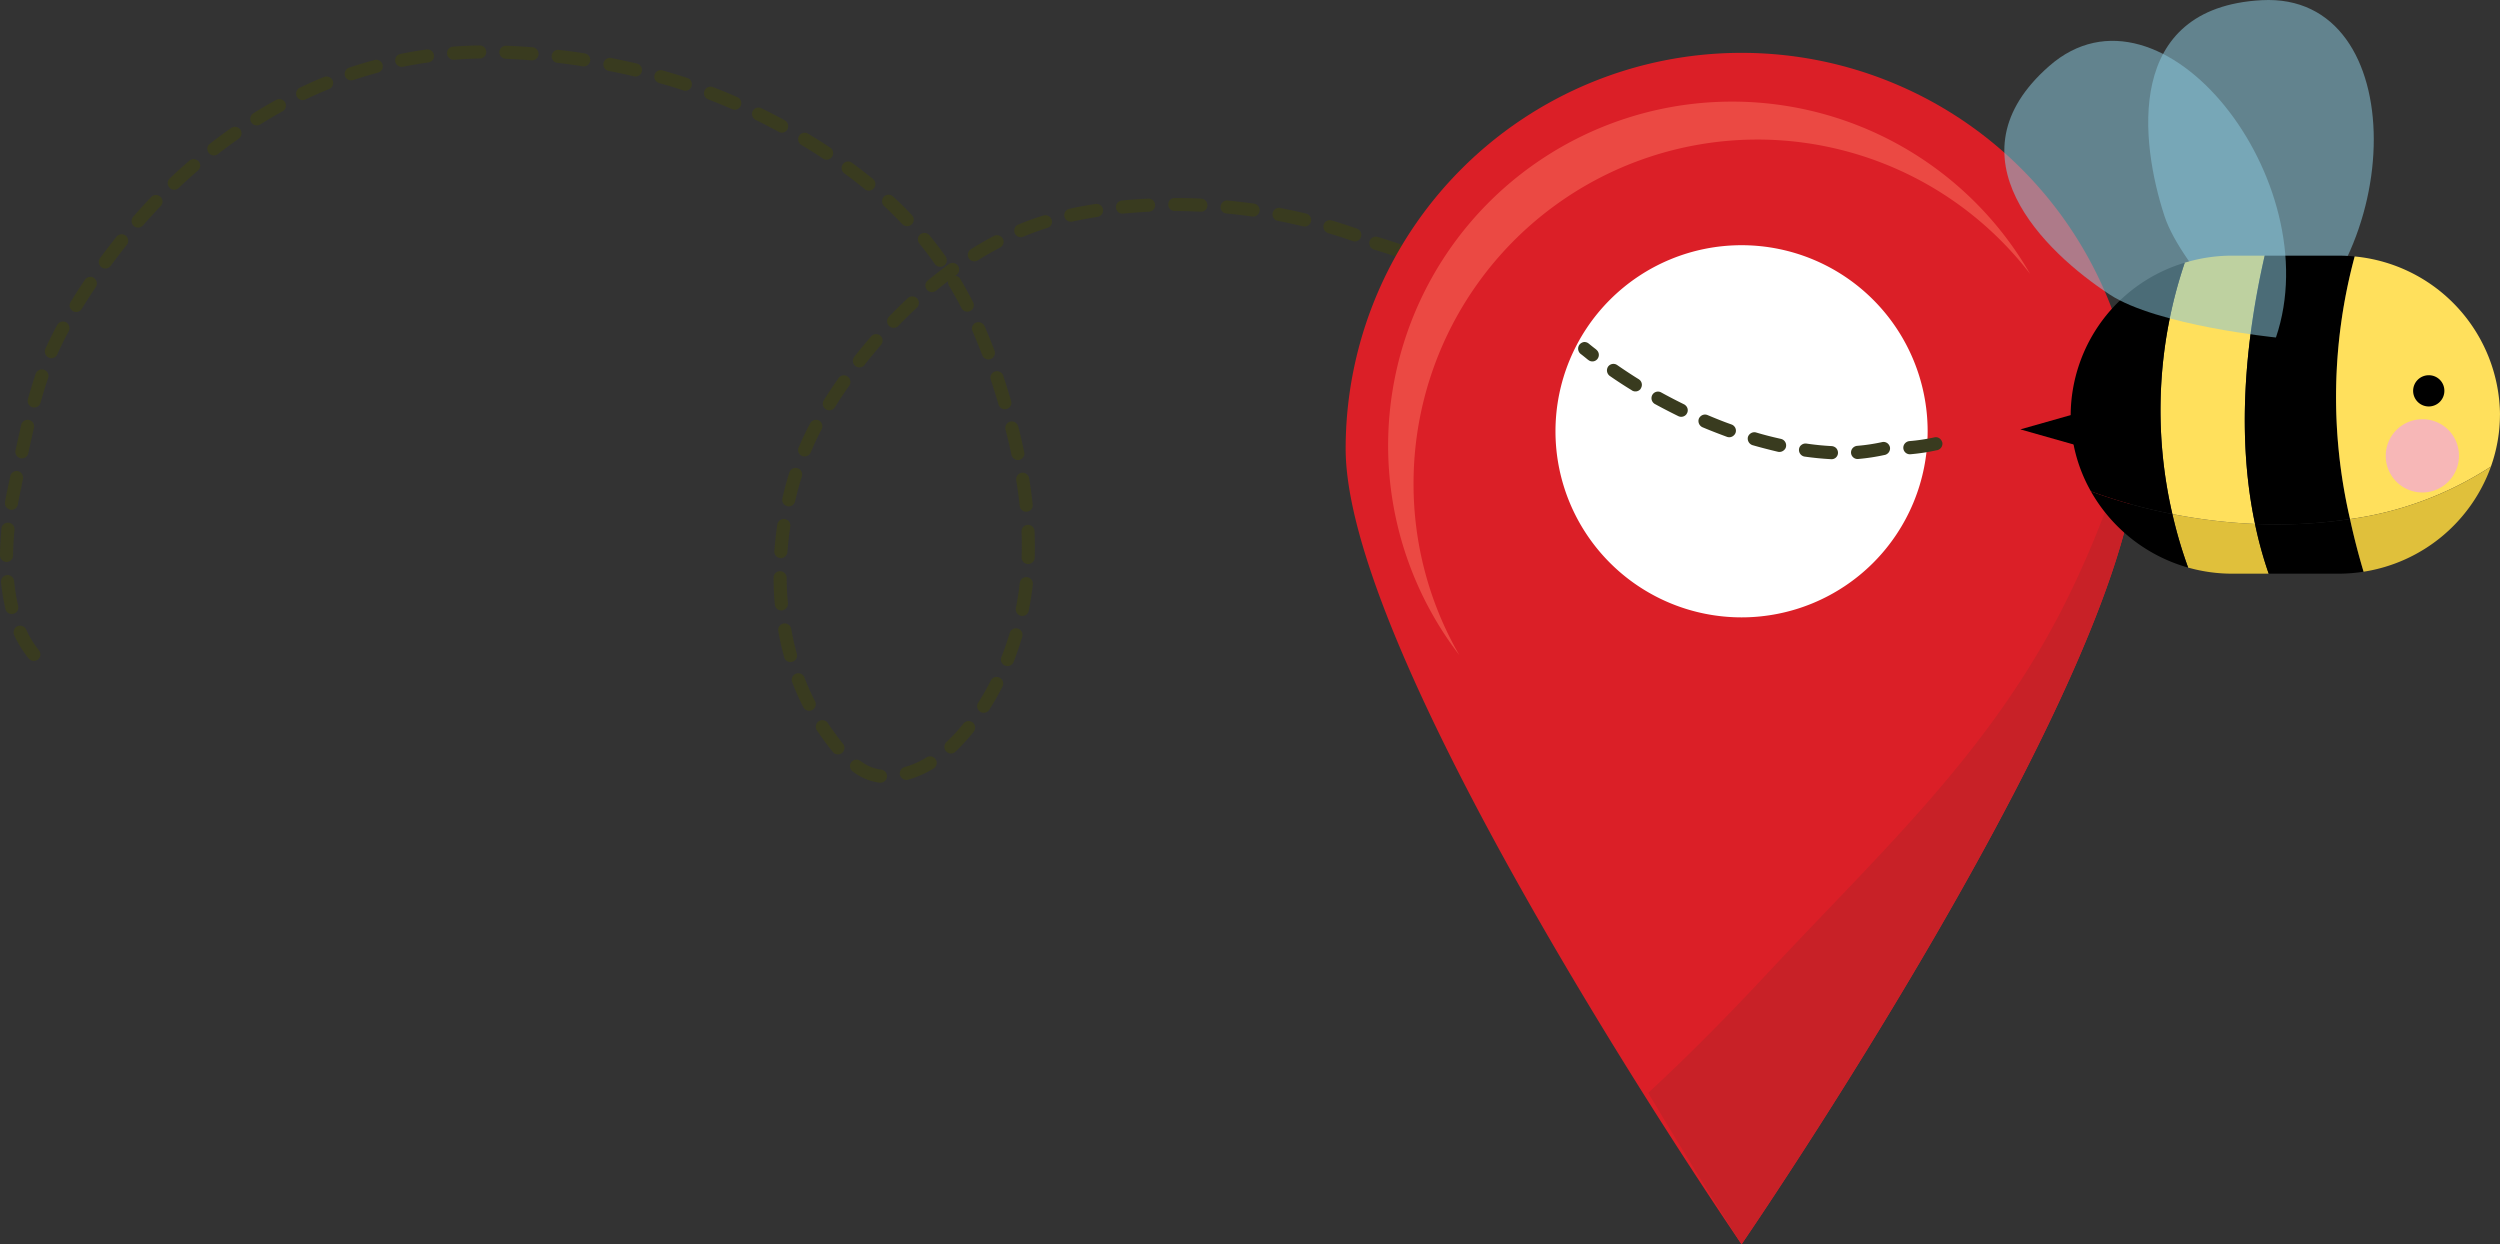 <svg id="lokacija" xmlns="http://www.w3.org/2000/svg" xmlns:xlink="http://www.w3.org/1999/xlink" width="228.918" height="113.937" viewBox="0 0 228.918 113.937">
  <rect x="0" y="0" width="228.918" height="113.937" fill="#333333" stroke="none"/>
  <defs>
    <clipPath id="clip-path">
      <rect id="Rectangle_117" data-name="Rectangle 117" width="228.918" height="113.937" fill="none"/>
    </clipPath>
    <clipPath id="clip-path-2">
      <rect id="Rectangle_116" data-name="Rectangle 116" width="228.918" height="113.936" fill="none"/>
    </clipPath>
    <clipPath id="clip-path-3">
      <rect id="Rectangle_114" data-name="Rectangle 114" width="20.655" height="32.193" fill="none"/>
    </clipPath>
    <clipPath id="clip-path-4">
      <rect id="Rectangle_115" data-name="Rectangle 115" width="25.804" height="27.163" fill="none"/>
    </clipPath>
  </defs>
  <g id="Group_1688" data-name="Group 1688" clip-path="url(#clip-path)">
    <g id="Group_1687" data-name="Group 1687" transform="translate(0 0.001)">
      <g id="Group_1686" data-name="Group 1686" clip-path="url(#clip-path-2)">
        <path id="Path_4269" data-name="Path 4269" d="M86.793,15.431a.721.721,0,0,1,.062-.144.6.6,0,0,1,.688-.264c.776.228,1.549.485,2.315.75a.607.607,0,0,1,.058,1.11.592.592,0,0,1-.467.022c-.708-.244-1.444-.491-2.247-.722a.768.768,0,0,1-.139-.074.607.607,0,0,1-.27-.676" transform="translate(38.607 6.672)" fill="#393b1f"/>
        <path id="Path_4270" data-name="Path 4270" d="M157.777,39.6c0,20.021-36.251,72.846-36.251,72.846S85.276,59.621,85.276,39.6a36.25,36.25,0,1,1,72.5,0" transform="translate(37.942 1.489)" fill="#db1f27"/>
        <path id="Path_4271" data-name="Path 4271" d="M132.651,32.579a17.039,17.039,0,1,1-17.04-17.04,17.04,17.04,0,0,1,17.04,17.04" transform="translate(43.858 6.913)" fill="#fff"/>
        <path id="Path_4272" data-name="Path 4272" d="M90.3,41.416a31.49,31.49,0,0,1,56.454-19.2A31.493,31.493,0,1,0,94.482,57.111,31.346,31.346,0,0,1,90.3,41.416" transform="translate(39.134 2.858)" fill="#eb4943"/>
        <path id="Path_4273" data-name="Path 4273" d="M104.448,88.379c4.939,8.277,8.548,13.864,8.548,13.864s36.25-52.825,36.25-72.846c0-1.05-.055-2.089-.142-3.117a88.053,88.053,0,0,1-5.936,16.146c-6.862,14.282-17.01,23.434-27.816,35.022-3.484,3.735-7.111,7.428-10.9,10.931" transform="translate(46.472 11.692)" fill="#c82127"/>
        <path id="Path_4274" data-name="Path 4274" d="M136.405,30.317V25.566l-8.373,2.375Z" transform="translate(56.966 11.375)"/>
        <g id="Group_1682" data-name="Group 1682" transform="translate(196.705 -0.001)" opacity="0.55">
          <g id="Group_1681" data-name="Group 1681">
            <g id="Group_1680" data-name="Group 1680" clip-path="url(#clip-path-3)">
              <path id="Path_4275" data-name="Path 4275" d="M147.05,32.193s-7.827-7.538-9.422-12.4C135.413,13.038,133.9.705,146.52.016c13.841-.754,13.368,23.989.53,32.177" transform="translate(-136.134 0)" fill="#88c4d8"/>
            </g>
          </g>
        </g>
        <path id="Path_4276" data-name="Path 4276" d="M139.109,37.477a14.876,14.876,0,0,0,4.036.559h3.342a36.575,36.575,0,0,1-1.253-4.554,50.525,50.525,0,0,1-7.567-.906,40.533,40.533,0,0,0,1.442,4.9" transform="translate(61.253 14.494)" fill="#e0c03b"/>
        <path id="Path_4277" data-name="Path 4277" d="M146.451,16.2h-2.974a14.891,14.891,0,0,0-4.345.646A42.146,42.146,0,0,0,138,39.86a50.4,50.4,0,0,0,7.569.907c-1.67-7.925-.944-16.544.883-24.567" transform="translate(60.919 7.208)" fill="#ffe05c"/>
        <path id="Path_4278" data-name="Path 4278" d="M141.407,38.117a40.522,40.522,0,0,1-1.442-4.9,49.319,49.319,0,0,1-7.462-2.079,14.868,14.868,0,0,0,8.9,6.98" transform="translate(58.955 13.853)"/>
        <path id="Path_4279" data-name="Path 4279" d="M141.666,16.648a14.648,14.648,0,0,0-10.445,13.915,14.232,14.232,0,0,0,1.854,7.021,49.281,49.281,0,0,0,7.459,2.078,42.173,42.173,0,0,1,1.133-23.013" transform="translate(58.385 7.407)"/>
        <path id="Path_4280" data-name="Path 4280" d="M142.9,33.34a36.824,36.824,0,0,0,1.253,4.554h6.388a14.934,14.934,0,0,0,2.3-.179q-.72-2.391-1.243-4.822a44.707,44.707,0,0,1-8.7.446" transform="translate(63.583 14.635)"/>
        <path id="Path_4281" data-name="Path 4281" d="M151.891,40.32a49.438,49.438,0,0,1,.425-24.045,14.812,14.812,0,0,0-1.484-.074h-6.757c-1.826,8.021-2.553,16.641-.884,24.565a44.59,44.59,0,0,0,8.7-.446" transform="translate(63.294 7.208)"/>
        <path id="Path_4282" data-name="Path 4282" d="M163.049,30.739h0a14.7,14.7,0,0,0-13.306-14.487,49.444,49.444,0,0,0-.426,24.047,31.558,31.558,0,0,0,12.9-4.807,14.192,14.192,0,0,0,.828-4.752" transform="translate(65.869 7.23)" fill="#ffe05c"/>
        <path id="Path_4283" data-name="Path 4283" d="M148.924,34.373q.527,2.427,1.243,4.823a14.814,14.814,0,0,0,11.662-9.63,31.537,31.537,0,0,1-12.9,4.807" transform="translate(66.261 13.154)" fill="#e0c03b"/>
        <path id="Path_4284" data-name="Path 4284" d="M155.783,25.186a1.43,1.43,0,1,1-1.43-1.407,1.419,1.419,0,0,1,1.43,1.407" transform="translate(68.041 10.579)"/>
        <path id="Path_4285" data-name="Path 4285" d="M157.892,29.868a3.353,3.353,0,1,1-3.354-3.3,3.328,3.328,0,0,1,3.354,3.3" transform="translate(67.268 11.82)" fill="#f7b7b7"/>
        <g id="Group_1685" data-name="Group 1685" transform="translate(183.531 3.739)" opacity="0.55">
          <g id="Group_1684" data-name="Group 1684">
            <g id="Group_1683" data-name="Group 1683" clip-path="url(#clip-path-4)">
              <path id="Path_4286" data-name="Path 4286" d="M151.887,29.752s-10.892-1.1-15.218-3.933c-6-3.927-14.988-12.649-5.544-20.924,10.354-9.073,25.63,10.581,20.762,24.857" transform="translate(-127.017 -2.588)" fill="#88c4d8"/>
            </g>
          </g>
        </g>
        <path id="Path_4287" data-name="Path 4287" d="M2.255,42.667A10.162,10.162,0,0,1,.907,40.5a.642.642,0,0,1,0-.47.578.578,0,0,1,.306-.332.622.622,0,0,1,.8.3,8.619,8.619,0,0,0,1.163,1.9.578.578,0,0,1,.137.438.6.6,0,0,1-.211.407.608.608,0,0,1-.694.048.951.951,0,0,1-.15-.123" transform="translate(0.383 17.641)" fill="#393b1f"/>
        <path id="Path_4288" data-name="Path 4288" d="M.474,39.544A18.54,18.54,0,0,1,.063,37.1a.623.623,0,0,1,.553-.659.621.621,0,0,1,.649.548,17.071,17.071,0,0,0,.371,2.28.649.649,0,0,1-.075.462.56.56,0,0,1-.376.26.563.563,0,0,1-.451-.069.572.572,0,0,1-.262-.374" transform="translate(0.028 16.211)" fill="#393b1f"/>
        <path id="Path_4289" data-name="Path 4289" d="M0,36.128l0-.016c.014-.77.059-1.589.129-2.451a.6.6,0,0,1,.66-.536.611.611,0,0,1,.542.65c-.082.809-.123,1.576-.13,2.293,0,.016,0,.042.006.059l-.006.01a.691.691,0,0,1-.088.3.628.628,0,0,1-.519.286.7.7,0,0,1-.308-.094.578.578,0,0,1-.282-.5" transform="translate(0 14.736)" fill="#393b1f"/>
        <path id="Path_4290" data-name="Path 4290" d="M.324,32.7l-.01-.006c.081-.4.14-.747.214-1.068.084-.429.184-.861.273-1.3a.6.6,0,0,1,.7-.468.615.615,0,0,1,.461.711c-.075.393-.149.785-.24,1.181l-.022.127c-.071.338-.14.676-.2,1.02a.533.533,0,0,1-.087.23.6.6,0,0,1-.607.272A.773.773,0,0,1,.6,33.306.586.586,0,0,1,.324,32.7" transform="translate(0.139 13.279)" fill="#393b1f"/>
        <path id="Path_4291" data-name="Path 4291" d="M.983,29.42c.2-.881.366-1.652.525-2.36a.594.594,0,0,1,.272-.367.581.581,0,0,1,.454-.071.6.6,0,0,1,.445.715c-.184.792-.358,1.572-.516,2.322a.7.7,0,0,1-.084.2.592.592,0,0,1-.627.259.412.412,0,0,1-.192-.078.6.6,0,0,1-.276-.624" transform="translate(0.432 11.837)" fill="#393b1f"/>
        <path id="Path_4292" data-name="Path 4292" d="M1.773,26.139c.212-.773.458-1.552.714-2.325a.611.611,0,0,1,.312-.342.567.567,0,0,1,.457-.027.6.6,0,0,1,.376.757c-.249.694-.47,1.432-.7,2.261a.958.958,0,0,1-.075.166.606.606,0,0,1-.663.25.841.841,0,0,1-.156-.069.6.6,0,0,1-.26-.67" transform="translate(0.779 10.415)" fill="#393b1f"/>
        <path id="Path_4293" data-name="Path 4293" d="M2.884,22.888c.334-.738.694-1.477,1.091-2.2a.613.613,0,0,1,.815-.241.621.621,0,0,1,.241.815c-.37.66-.7,1.357-1.045,2.105a.191.191,0,0,1-.035.078.6.6,0,0,1-.744.241c-.03-.019-.051-.03-.081-.051a.616.616,0,0,1-.243-.744" transform="translate(1.264 9.065)" fill="#393b1f"/>
        <path id="Path_4294" data-name="Path 4294" d="M4.5,19.85l.21-.335c.38-.611.74-1.165,1.1-1.7a.607.607,0,0,1,.821-.182l.013.023a.6.6,0,0,1,.165.824c-.381.566-.747,1.131-1.084,1.67l-.1.162-.1.163A.6.6,0,0,1,4.5,19.85" transform="translate(1.963 7.805)" fill="#393b1f"/>
        <path id="Path_4295" data-name="Path 4295" d="M54.116,49.224a.6.6,0,0,1-.142-.838.6.6,0,0,1,.841-.126c.123.077.218.15.331.22a3.757,3.757,0,0,0,1.578.575.606.606,0,0,1,.439.925.646.646,0,0,1-.579.273A5.1,5.1,0,0,1,54.51,49.5c-.132-.082-.257-.175-.394-.275" transform="translate(23.965 21.417)" fill="#393b1f"/>
        <path id="Path_4296" data-name="Path 4296" d="M53.265,48.551c-.432-.51-.8-1.035-1.208-1.6l0-.016c-.081-.121-.166-.231-.257-.358a.6.6,0,0,1,1-.676c.079.12.16.241.241.361.357.493.733,1.023,1.124,1.507a.048.048,0,0,1,.023.029l.01.007a.582.582,0,0,1,.033.67.4.4,0,0,1-.127.16.606.606,0,0,1-.694.049.514.514,0,0,1-.144-.133" transform="translate(23.003 20.308)" fill="#393b1f"/>
        <path id="Path_4297" data-name="Path 4297" d="M57.04,49.652a.616.616,0,0,1,.419-.741,7.433,7.433,0,0,0,2.032-.9.609.609,0,0,1,.821.2.58.58,0,0,1,0,.636.621.621,0,0,1-.191.192,9.39,9.39,0,0,1-2.338,1.029.607.607,0,0,1-.74-.419" transform="translate(25.369 21.325)" fill="#393b1f"/>
        <path id="Path_4298" data-name="Path 4298" d="M51.225,45.755a21.635,21.635,0,0,1-1-2.25.6.6,0,1,1,1.121-.416A22.3,22.3,0,0,0,52.3,45.21a.594.594,0,0,1-.029.59.586.586,0,0,1-.236.22.608.608,0,0,1-.811-.264" transform="translate(22.331 18.998)" fill="#393b1f"/>
        <path id="Path_4299" data-name="Path 4299" d="M6.5,17.857a.607.607,0,0,1-.157-.79c.007-.01.019-.03.032-.051.471-.64.972-1.287,1.48-1.919a.6.6,0,1,1,.931.75c-.471.6-.959,1.225-1.443,1.884a.609.609,0,0,1-.8.152l-.04-.026" transform="translate(2.787 6.617)" fill="#393b1f"/>
        <path id="Path_4300" data-name="Path 4300" d="M49.864,42.6a23.9,23.9,0,0,1-.539-2.4.6.6,0,0,1,.484-.686.615.615,0,0,1,.7.491c.137.777.306,1.548.512,2.283a.6.6,0,0,1-.071.478.574.574,0,0,1-.358.257.583.583,0,0,1-.468-.065.574.574,0,0,1-.257-.358" transform="translate(21.942 17.575)" fill="#393b1f"/>
        <path id="Path_4301" data-name="Path 4301" d="M60.01,48.465a.525.525,0,0,1-.159-.423.6.6,0,0,1,.181-.426,15.352,15.352,0,0,0,1.523-1.65c.013-.02.026-.04.042-.045l.012-.02a.611.611,0,0,1,.826-.079.6.6,0,0,1,.132.789l-.032.052A17.526,17.526,0,0,1,60.852,48.5a.581.581,0,0,1-.842-.032" transform="translate(26.629 20.331)" fill="#393b1f"/>
        <path id="Path_4302" data-name="Path 4302" d="M8.544,15.194a.606.606,0,0,1-.11-.776l.045-.071c.53-.6,1.076-1.208,1.639-1.79a.6.6,0,1,1,.87.825c-.532.558-1.066,1.144-1.6,1.745a.6.6,0,0,1-.77.127c-.03-.019-.045-.042-.075-.061" transform="translate(3.711 5.503)" fill="#393b1f"/>
        <path id="Path_4303" data-name="Path 4303" d="M49.137,39.249c-.078-.826-.113-1.653-.114-2.445a.592.592,0,0,1,.591-.608.622.622,0,0,1,.607.591c0,.792.045,1.582.118,2.349a.69.69,0,0,1-.088.368.658.658,0,0,1-.465.29.649.649,0,0,1-.368-.088.611.611,0,0,1-.28-.458" transform="translate(21.812 16.104)" fill="#393b1f"/>
        <path id="Path_4304" data-name="Path 4304" d="M61.936,45.707a.594.594,0,0,1,.081-.445l.075-.121c.14-.225.279-.448.4-.659.262-.444.48-.858.683-1.254l.039-.062a.576.576,0,0,1,.761-.2.6.6,0,0,1,.275.808c-.2.394-.454.861-.721,1.316-.117.208-.257.433-.416.688l-.075.121a.6.6,0,0,1-.827.191.587.587,0,0,1-.272-.38" transform="translate(27.551 19.085)" fill="#393b1f"/>
        <path id="Path_4305" data-name="Path 4305" d="M10.793,12.693a.58.58,0,0,1-.072-.722.662.662,0,0,1,.092-.126l.017,0c.574-.561,1.181-1.1,1.79-1.626a.608.608,0,0,1,.834.068.58.58,0,0,1,.153.435.616.616,0,0,1-.21.406c-.588.51-1.17,1.036-1.756,1.591a.593.593,0,0,1-.731.081.729.729,0,0,1-.118-.1" transform="translate(4.728 4.485)" fill="#393b1f"/>
        <path id="Path_4306" data-name="Path 4306" d="M49.071,35.831c.068-.834.149-1.644.272-2.43a.6.6,0,1,1,1.189.176c-.113.748-.2,1.527-.259,2.3,0,.017,0,.027,0,.043l-.006.01a.444.444,0,0,1-.1.266.575.575,0,0,1-.536.272.642.642,0,0,1-.283-.09.61.61,0,0,1-.282-.545" transform="translate(21.833 14.632)" fill="#393b1f"/>
        <path id="Path_4307" data-name="Path 4307" d="M63.468,42.457c.288-.711.54-1.458.767-2.206A.941.941,0,0,1,64.3,40.1a.6.6,0,0,1,1.087.48c-.23.777-.5,1.553-.795,2.318a.6.6,0,0,1-.785.331.4.4,0,0,1-.1-.048.6.6,0,0,1-.237-.728" transform="translate(28.221 17.715)" fill="#393b1f"/>
        <path id="Path_4308" data-name="Path 4308" d="M13.276,10.436a.606.606,0,0,1-.048-.7.4.4,0,0,1,.147-.147l.007-.01c.634-.5,1.287-.977,1.946-1.443a.613.613,0,0,1,.837.155.6.6,0,0,1-.155.835c-.629.442-1.276.915-1.9,1.4a.581.581,0,0,1-.678.043.549.549,0,0,1-.155-.137" transform="translate(5.847 3.576)" fill="#393b1f"/>
        <path id="Path_4309" data-name="Path 4309" d="M49.59,32.43c.17-.77.384-1.568.636-2.358a.6.6,0,0,1,1.146.361c-.237.743-.442,1.5-.621,2.269a.595.595,0,0,1-.722.454,1.069,1.069,0,0,1-.175-.081.57.57,0,0,1-.263-.644" transform="translate(22.054 13.195)" fill="#393b1f"/>
        <path id="Path_4310" data-name="Path 4310" d="M64.377,39.415c.156-.751.273-1.526.355-2.295l.013-.02a.013.013,0,0,1,0-.017.553.553,0,0,1,.092-.238.584.584,0,0,1,.565-.269.6.6,0,0,1,.532.642l0,.016c-.088.822-.22,1.646-.379,2.422a.614.614,0,0,1-.251.381.66.66,0,0,1-.451.085.693.693,0,0,1-.2-.082.626.626,0,0,1-.275-.624" transform="translate(28.64 16.271)" fill="#393b1f"/>
        <path id="Path_4311" data-name="Path 4311" d="M15.95,8.411a.6.6,0,0,1,.007-.646.63.63,0,0,1,.184-.182c.7-.441,1.4-.855,2.1-1.235a.614.614,0,0,1,.812.238.6.6,0,0,1-.237.812c-.7.387-1.384.79-2.037,1.2a.6.6,0,0,1-.828-.191" transform="translate(7.056 2.793)" fill="#393b1f"/>
        <path id="Path_4312" data-name="Path 4312" d="M50.627,29.137c.321-.761.67-1.5,1.061-2.222a.6.6,0,0,1,.8-.247.607.607,0,0,1,.241.813,22.8,22.8,0,0,0-1,2.121l-.045.071a.606.606,0,0,1-.744.243c-.02-.013-.058-.022-.088-.04a.6.6,0,0,1-.233-.738" transform="translate(22.505 11.835)" fill="#393b1f"/>
        <path id="Path_4313" data-name="Path 4313" d="M64.743,36.232c.026-.79.025-1.581-.006-2.349a.567.567,0,0,1,.087-.341.595.595,0,0,1,1.1.292c.032.811.04,1.636.017,2.442a.614.614,0,0,1-.614.578.7.7,0,0,1-.3-.088.625.625,0,0,1-.289-.533" transform="translate(28.803 14.795)" fill="#393b1f"/>
        <path id="Path_4314" data-name="Path 4314" d="M18.824,6.67a.594.594,0,0,1,.039-.582.529.529,0,0,1,.247-.214c.727-.353,1.477-.692,2.225-.988a.621.621,0,0,1,.782.334.572.572,0,0,1,0,.452A.616.616,0,0,1,21.786,6c-.734.29-1.459.616-2.165.954a.6.6,0,0,1-.574-.033.618.618,0,0,1-.224-.253" transform="translate(8.349 2.156)" fill="#393b1f"/>
        <path id="Path_4315" data-name="Path 4315" d="M52.153,26.516a.6.6,0,0,1,.079-.445c.4-.64.838-1.3,1.35-2.027a.579.579,0,0,1,.837-.142.6.6,0,0,1,.142.837q-.678.954-1.316,1.977a.6.6,0,0,1-.831.175.577.577,0,0,1-.26-.374" transform="translate(23.199 10.581)" fill="#393b1f"/>
        <path id="Path_4316" data-name="Path 4316" d="M64.719,33c-.081-.757-.181-1.526-.319-2.347a.659.659,0,0,1,.094-.422.594.594,0,0,1,.409-.269.612.612,0,0,1,.679.5c.136.8.243,1.607.324,2.4a.614.614,0,0,1-.123.448.635.635,0,0,1-.4.214.59.59,0,0,1-.66-.525" transform="translate(28.652 13.327)" fill="#393b1f"/>
        <path id="Path_4317" data-name="Path 4317" d="M21.871,5.274a.6.6,0,0,1,.064-.512.557.557,0,0,1,.293-.241c.006-.01.016,0,.022-.014.785-.26,1.566-.494,2.329-.7a.616.616,0,0,1,.741.422.688.688,0,0,1-.059.457.635.635,0,0,1-.371.279c-.73.2-1.478.419-2.212.668-.017.006-.033.009-.051.013a.012.012,0,0,1-.016,0,.572.572,0,0,1-.484-.062.616.616,0,0,1-.256-.314" transform="translate(9.718 1.684)" fill="#393b1f"/>
        <path id="Path_4318" data-name="Path 4318" d="M54.279,24.1a.61.61,0,0,1-.142-.795l.02-.03.012-.02c.532-.672,1.043-1.286,1.55-1.874a.605.605,0,0,1,.847-.065.552.552,0,0,1,.2.406.6.6,0,0,1-.143.433c-.486.574-.984,1.167-1.467,1.784-.013.022-.019.032-.032.051l-.013.022a.617.617,0,0,1-.782.12l-.051-.032" transform="translate(24.048 9.421)" fill="#393b1f"/>
        <path id="Path_4319" data-name="Path 4319" d="M64.268,29.76c-.145-.7-.312-1.425-.542-2.3A.647.647,0,0,1,63.786,27a.629.629,0,0,1,.37-.277.61.61,0,0,1,.721.409c0,.016,0,.016.014.022.2.789.384,1.582.548,2.362a.512.512,0,0,1-.078.445.574.574,0,0,1-.821.181.614.614,0,0,1-.272-.38" transform="translate(28.346 11.881)" fill="#393b1f"/>
        <path id="Path_4320" data-name="Path 4320" d="M25.052,4.254a.694.694,0,0,1,.074-.435.625.625,0,0,1,.4-.275c.824-.166,1.628-.3,2.4-.41a.6.6,0,0,1,.668.516.572.572,0,0,1-.107.442.629.629,0,0,1-.4.233c-.759.107-1.53.233-2.277.387l-.051.013-.009-.007a.556.556,0,0,1-.429-.084.6.6,0,0,1-.272-.38" transform="translate(11.142 1.392)" fill="#393b1f"/>
        <path id="Path_4321" data-name="Path 4321" d="M63.511,26.583c-.212-.725-.458-1.487-.712-2.282a.554.554,0,0,1,.058-.5.563.563,0,0,1,.325-.25.615.615,0,0,1,.757.373l0,.017c.24.728.48,1.5.717,2.3a.581.581,0,0,1-.4.738.573.573,0,0,1-.484-.062.591.591,0,0,1-.259-.331" transform="translate(27.926 10.466)" fill="#393b1f"/>
        <path id="Path_4322" data-name="Path 4322" d="M28.33,3.632a.632.632,0,0,1,.088-.368.623.623,0,0,1,.468-.275c.77-.056,1.587-.1,2.427-.11a.6.6,0,1,1,.017,1.2c-.754.01-1.556.048-2.36.113a.641.641,0,0,1-.363-.1.588.588,0,0,1-.279-.457" transform="translate(12.605 1.28)" fill="#393b1f"/>
        <path id="Path_4323" data-name="Path 4323" d="M56.4,21.5a.614.614,0,0,1-.1-.753.318.318,0,0,1,.066-.085l.007-.01C57,20,57.573,19.444,58.117,18.935a.609.609,0,0,1,.842.032.6.6,0,0,1-.02.848c-.543.51-1.113,1.059-1.68,1.652l-.013.02a.609.609,0,0,1-.744.087.386.386,0,0,1-.1-.074" transform="translate(25.015 8.356)" fill="#393b1f"/>
        <path id="Path_4324" data-name="Path 4324" d="M31.642,3.47a.567.567,0,0,1,.092-.282.578.578,0,0,1,.533-.29c.1.006.182,0,.279.006l.107.01c.757.033,1.42.079,2.03.12a.632.632,0,0,1,.559.646.637.637,0,0,1-.218.416.594.594,0,0,1-.426.143c-.6-.052-1.259-.092-2-.129-.113,0-.22-.01-.327-.02a.348.348,0,0,0-.049.012l-.02-.013A.557.557,0,0,1,31.931,4a.626.626,0,0,1-.289-.533" transform="translate(14.079 1.289)" fill="#393b1f"/>
        <path id="Path_4325" data-name="Path 4325" d="M62.54,23.444c-.282-.727-.574-1.461-.892-2.2a.571.571,0,0,1,.036-.556.558.558,0,0,1,.269-.227.621.621,0,0,1,.795.312c.319.735.626,1.491.915,2.251a.606.606,0,0,1-.353.769.613.613,0,0,1-.527-.059.548.548,0,0,1-.243-.293" transform="translate(27.405 9.084)" fill="#393b1f"/>
        <path id="Path_4326" data-name="Path 4326" d="M34.962,3.688a.51.51,0,0,1,.09-.256.581.581,0,0,1,.564-.27c.8.092,1.614.2,2.409.329a.6.6,0,0,1-.185,1.183c-.8-.129-1.589-.241-2.357-.325a.568.568,0,0,1-.246-.081.612.612,0,0,1-.275-.581" transform="translate(15.554 1.405)" fill="#393b1f"/>
        <path id="Path_4327" data-name="Path 4327" d="M58.788,19.116a.6.6,0,0,1-.053-.711.909.909,0,0,1,.126-.133c.666-.546,1.293-1.032,1.925-1.5a.606.606,0,0,1,.834.137.6.6,0,0,1-.129.84c-.039.017-.075.052-.121.079a.61.61,0,0,1,.459.286q.642,1.077,1.172,2.13a.588.588,0,0,1,.055.458.6.6,0,0,1-1.113.084c-.35-.685-.734-1.361-1.13-2.017l-.023-.03a.013.013,0,0,0,0-.017.636.636,0,0,1-.066-.394c-.37.279-.737.574-1.088.863a.6.6,0,0,1-.7.059.543.543,0,0,1-.143-.133" transform="translate(26.092 7.413)" fill="#393b1f"/>
        <path id="Path_4328" data-name="Path 4328" d="M38.245,4.155a.651.651,0,0,1,.077-.192.609.609,0,0,1,.63-.285c.8.162,1.6.334,2.367.513a.606.606,0,0,1,.438.725.594.594,0,0,1-.715.445c-.738-.178-1.5-.341-2.328-.5a.581.581,0,0,1-.194-.078.613.613,0,0,1-.275-.624" transform="translate(17.013 1.631)" fill="#393b1f"/>
        <path id="Path_4329" data-name="Path 4329" d="M59.722,17.6c-.462-.642-.931-1.273-1.419-1.874a.593.593,0,0,1-.04-.7.476.476,0,0,1,.126-.133.6.6,0,0,1,.838.084c.522.636,1.02,1.287,1.475,1.938a.6.6,0,0,1-.143.844.608.608,0,0,1-.659.013.575.575,0,0,1-.178-.168" transform="translate(25.88 6.566)" fill="#393b1f"/>
        <path id="Path_4330" data-name="Path 4330" d="M41.488,4.875a.7.7,0,0,1,.055-.136.6.6,0,0,1,.678-.27c.84.241,1.6.474,2.325.715a.6.6,0,0,1-.381,1.133c-.747-.253-1.506-.485-2.267-.692a.867.867,0,0,1-.149-.079.589.589,0,0,1-.26-.67" transform="translate(18.448 1.977)" fill="#393b1f"/>
        <path id="Path_4331" data-name="Path 4331" d="M57.755,15.042c-.5-.538-1.042-1.072-1.654-1.654l.042-.043-.052.038-.01-.006-.01-.007a.625.625,0,0,1-.087-.746.39.39,0,0,1,.075-.1.6.6,0,0,1,.847-.022c.585.535,1.172,1.111,1.73,1.714a.563.563,0,0,1,.159.423.555.555,0,0,1-.189.419.591.591,0,0,1-.724.072.792.792,0,0,1-.126-.092" transform="translate(24.871 5.49)" fill="#393b1f"/>
        <path id="Path_4332" data-name="Path 4332" d="M44.65,5.883a.51.51,0,0,1,.061-.118.6.6,0,0,1,.711-.236c.734.275,1.485.588,2.251.923a.6.6,0,0,1-.485,1.1c-.7-.308-1.42-.6-2.137-.88-.016,0-.038-.009-.058-.022l-.009-.006A.363.363,0,0,1,44.9,6.6a.594.594,0,0,1-.246-.718" transform="translate(19.848 2.444)" fill="#393b1f"/>
        <path id="Path_4333" data-name="Path 4333" d="M61.423,17.016a.592.592,0,0,1,0-.634.642.642,0,0,1,.191-.194c.652-.412,1.374-.824,2.117-1.222a.614.614,0,0,1,.809.264.56.56,0,0,1,.045.452.658.658,0,0,1-.292.354c-.692.361-1.391.759-2.045,1.172a.614.614,0,0,1-.634,0,.658.658,0,0,1-.192-.192" transform="translate(27.289 6.631)" fill="#393b1f"/>
        <path id="Path_4334" data-name="Path 4334" d="M55.45,12.759c-.65-.519-1.237-.984-1.822-1.4-.022-.013-.052-.033-.055-.049a.583.583,0,0,1-.142-.795l.019-.03a.59.59,0,0,1,.842-.126c.63.464,1.277.967,1.919,1.48a.6.6,0,0,1,.082.842.6.6,0,0,1-.779.137.2.2,0,0,1-.065-.055" transform="translate(23.73 4.551)" fill="#393b1f"/>
        <path id="Path_4335" data-name="Path 4335" d="M47.713,7.143l.032-.051a.6.6,0,0,1,.769-.214c.725.354,1.457.724,2.147,1.113a.614.614,0,0,1,.247.8.579.579,0,0,1-.815.243c-.7-.379-1.4-.747-2.105-1.087-.01-.007-.032-.02-.052-.032a.609.609,0,0,1-.223-.776" transform="translate(21.203 3.032)" fill="#393b1f"/>
        <path id="Path_4336" data-name="Path 4336" d="M52.864,10.784c-.639-.426-1.391-.9-2.019-1.274a.6.6,0,0,1,.624-1.023l.214.133c.647.39,1.279.783,1.837,1.16a.589.589,0,0,1,.26.373.6.6,0,0,1-.906.637Z" transform="translate(22.499 3.737)" fill="#393b1f"/>
        <path id="Path_4337" data-name="Path 4337" d="M64.315,15.281a.648.648,0,0,1,.053-.561.641.641,0,0,1,.27-.227c.009.006.016,0,.016,0,.746-.312,1.524-.59,2.3-.829a.6.6,0,0,1,.744.393.571.571,0,0,1-.393.744c-.707.224-1.454.494-2.2.806a.6.6,0,0,1-.55-.046.638.638,0,0,1-.238-.276" transform="translate(28.598 6.067)" fill="#393b1f"/>
        <path id="Path_4338" data-name="Path 4338" d="M67.456,14.085a.617.617,0,0,1,.078-.445.572.572,0,0,1,.36-.257c.006-.01.016,0,.023-.014.753-.166,1.537-.314,2.4-.442a.6.6,0,0,1,.675.5.58.58,0,0,1-.107.444.605.605,0,0,1-.389.237c-.738.12-1.507.263-2.27.422l-.049.013-.017,0a.6.6,0,0,1-.429-.082.576.576,0,0,1-.27-.381" transform="translate(30.008 5.748)" fill="#393b1f"/>
        <path id="Path_4339" data-name="Path 4339" d="M70.722,13.431a.578.578,0,0,1,.079-.374.635.635,0,0,1,.452-.3c.827-.078,1.64-.136,2.425-.169a.592.592,0,0,1,.626.559.6.6,0,0,1-.15.444.624.624,0,0,1-.416.192c-.757.038-1.545.1-2.354.172A.608.608,0,0,1,71,13.874a.6.6,0,0,1-.277-.442" transform="translate(31.465 5.601)" fill="#393b1f"/>
        <path id="Path_4340" data-name="Path 4340" d="M74.033,13.14a.681.681,0,0,1,.084-.315.585.585,0,0,1,.51-.275c.863,0,1.659.016,2.425.055a.612.612,0,0,1,.571.626.592.592,0,0,1-.189.418A.606.606,0,0,1,77,13.8c-.854-.036-1.627-.066-2.365-.061a.588.588,0,0,1-.315-.084.594.594,0,0,1-.286-.517" transform="translate(32.94 5.583)" fill="#393b1f"/>
        <path id="Path_4341" data-name="Path 4341" d="M77.353,13.249a.5.5,0,0,1,.087-.257A.57.57,0,0,1,78,12.707c.76.077,1.572.173,2.409.285a.6.6,0,0,1,.507.683.59.59,0,0,1-.668.5c-.819-.114-1.569-.2-2.3-.276a.236.236,0,0,1-.071,0l-.01-.006a.533.533,0,0,1-.236-.077.581.581,0,0,1-.279-.569" transform="translate(34.415 5.651)" fill="#393b1f"/>
        <path id="Path_4342" data-name="Path 4342" d="M80.648,13.661a.57.57,0,0,1,.077-.192.6.6,0,0,1,.621-.292l.02.013c.783.149,1.579.321,2.355.507a.6.6,0,0,1-.277,1.17c-.8-.189-1.582-.366-2.329-.506a.622.622,0,0,1-.2-.082.6.6,0,0,1-.264-.618" transform="translate(35.878 5.859)" fill="#393b1f"/>
        <path id="Path_4343" data-name="Path 4343" d="M83.884,14.388a.72.72,0,0,1,.062-.144.6.6,0,0,1,.688-.264c.776.228,1.549.485,2.315.75a.607.607,0,0,1,.058,1.11.589.589,0,0,1-.465.022c-.709-.244-1.445-.491-2.248-.722a.769.769,0,0,1-.139-.074.607.607,0,0,1-.27-.676" transform="translate(37.313 6.208)" fill="#393b1f"/>
        <path id="Path_4344" data-name="Path 4344" d="M120.864,28.475a.61.61,0,0,1-.16.545.647.647,0,0,1-.3.175h-.016a18.894,18.894,0,0,1-2.427.371.6.6,0,0,1-.51-.993.636.636,0,0,1,.4-.21,17.158,17.158,0,0,0,2.3-.344.585.585,0,0,1,.538.152.643.643,0,0,1,.175.3" transform="translate(52.191 12.461)" fill="#393b1f"/>
        <path id="Path_4345" data-name="Path 4345" d="M124.185,28.175a.614.614,0,0,1-.16.545.659.659,0,0,1-.3.175H123.7a18.934,18.934,0,0,1-2.427.371.6.6,0,0,1-.511-.993.64.64,0,0,1,.4-.21,17.159,17.159,0,0,0,2.3-.344.584.584,0,0,1,.538.152.658.658,0,0,1,.176.3" transform="translate(53.668 12.327)" fill="#393b1f"/>
        <path id="Path_4346" data-name="Path 4346" d="M117.576,28.986a.586.586,0,0,1-.634.555c-.841-.046-1.631-.126-2.44-.24a.616.616,0,0,1-.494-.678.545.545,0,0,1,.231-.394.606.606,0,0,1,.446-.118c.834.123,1.6.194,2.329.233a.659.659,0,0,1,.384.172.631.631,0,0,1,.178.471" transform="translate(50.723 12.504)" fill="#393b1f"/>
        <path id="Path_4347" data-name="Path 4347" d="M114.26,28.725a.512.512,0,0,1-.149.273.623.623,0,0,1-.565.189c-.842-.2-1.618-.4-2.36-.614a.634.634,0,0,1-.412-.747.612.612,0,0,1,.29-.353.582.582,0,0,1,.458-.059c.776.233,1.542.423,2.283.588a.61.61,0,0,1,.454.722" transform="translate(49.279 12.186)" fill="#393b1f"/>
        <path id="Path_4348" data-name="Path 4348" d="M111.03,27.945a.523.523,0,0,1-.133.207.6.6,0,0,1-.642.163c-.724-.269-1.493-.561-2.261-.886a.629.629,0,0,1-.319-.792.659.659,0,0,1,.325-.319.6.6,0,0,1,.467,0c.795.334,1.5.618,2.178.854a.049.049,0,0,0,.026.009l.009.007a.519.519,0,0,1,.205.133.59.59,0,0,1,.146.624" transform="translate(47.889 11.688)" fill="#393b1f"/>
        <path id="Path_4349" data-name="Path 4349" d="M107.913,26.784a.449.449,0,0,1-.1.155.6.6,0,0,1-.7.123c-.77-.379-1.48-.747-2.157-1.117a.616.616,0,0,1-.225-.821.592.592,0,0,1,.811-.233c.685.377,1.386.74,2.1,1.092a.575.575,0,0,1,.155.116.589.589,0,0,1,.121.685" transform="translate(46.565 11.041)" fill="#393b1f"/>
        <path id="Path_4350" data-name="Path 4350" d="M104.94,25.3a.374.374,0,0,1-.066.1.6.6,0,0,1-.753.09c-.016,0-.009-.009-.017-.017-.66-.4-1.338-.842-2.016-1.313a.628.628,0,0,1-.15-.847.6.6,0,0,1,.838-.142c.652.448,1.321.894,1.981,1.3.035.033.068.049.1.082a.6.6,0,0,1,.081.746" transform="translate(45.31 10.259)" fill="#393b1f"/>
        <path id="Path_4351" data-name="Path 4351" d="M101.781,23.223l-.033.035a.586.586,0,0,1-.779.081l-.017-.016-.043-.025c-.224-.184-.457-.374-.688-.549a.62.62,0,0,1-.082-.847.674.674,0,0,1,.4-.227.612.612,0,0,1,.442.144c.207.168.431.35.653.516l.052.049c.009.01.026.026.043.043a.6.6,0,0,1,.048.795" transform="translate(44.497 9.643)" fill="#393b1f"/>
      </g>
    </g>
  </g>
</svg>
